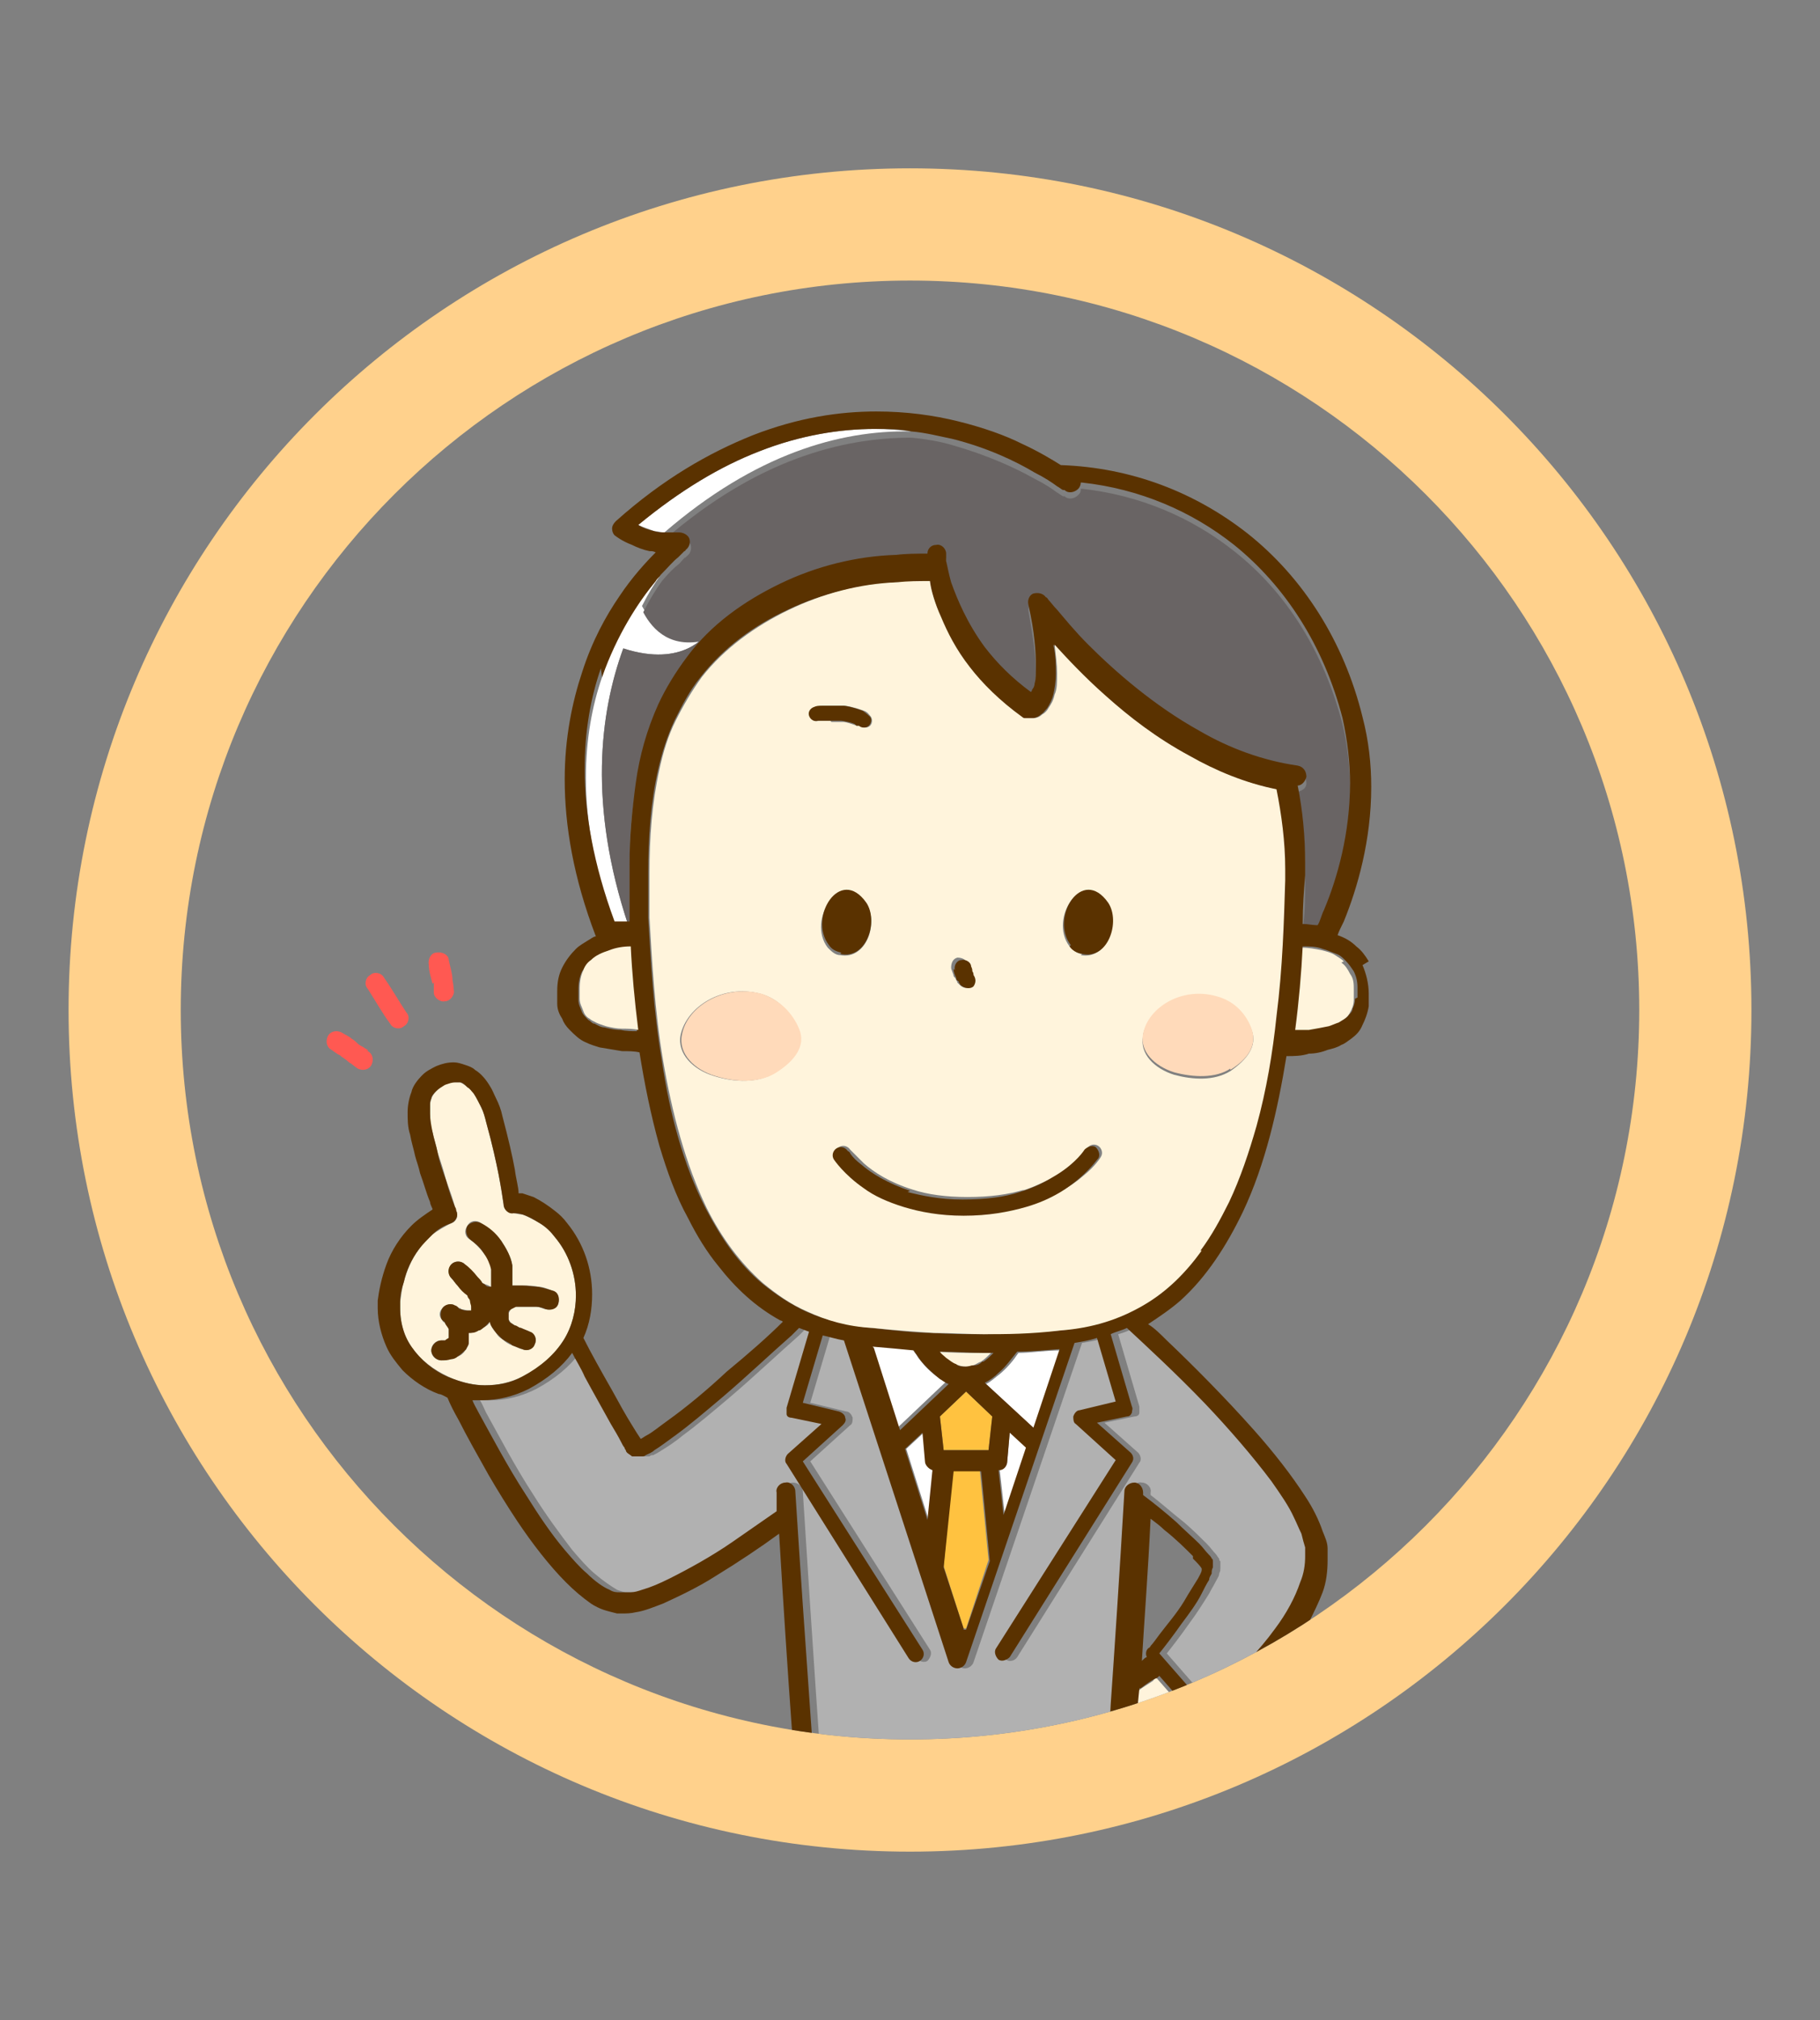 <?xml version="1.0" encoding="UTF-8"?>
<svg xmlns="http://www.w3.org/2000/svg" version="1.1" xmlns:xlink="http://www.w3.org/1999/xlink" viewBox="0 0 146 162">
  <rect x="0" y="0" width="146" height="162" fill="#808080" stroke="none"/>
  <defs>
    <style>
      .cls-1 {
        fill: #fff4dc;
      }

      .cls-2 {
        fill: #ffc240;
      }

      .cls-3 {
        fill: #ffd18c;
      }

      .cls-4 {
        fill: #b1b1b1;
      }

      .cls-5 {
        fill: #ff5952;
      }

      .cls-6 {
        fill: #fff;
      }

      .cls-7 {
        fill: none;
      }

      .cls-8 {
        fill: #696464;
      }

      .cls-9 {
        fill: #ffdaba;
      }

      .cls-10 {
        fill: #5a3200;
      }

      .cls-11 {
        clip-path: url(#clippath);
      }
    </style>
    <clipPath id="clippath">
      <path class="cls-7" d="M73,139.5c-32.3,0-58.5-26.2-58.5-58.5s26.2-58.5,58.5-58.5,58.5,26.2,58.5,58.5-26.2,58.5-58.5,58.5Z"/>
    </clipPath>
  </defs>
  <!-- Generator: Adobe Illustrator 28.7.3, SVG Export Plug-In . SVG Version: 1.2.0 Build 164)  -->
  <g>
    <g id="_レイヤー_1" data-name="レイヤー_1">
      <path class="cls-3" d="M73,13.5C35.7,13.5,5.5,43.7,5.5,81s30.2,67.5,67.5,67.5,67.5-30.2,67.5-67.5S110.3,13.5,73,13.5ZM73,139.5c-32.3,0-58.5-26.2-58.5-58.5s26.2-58.5,58.5-58.5,58.5,26.2,58.5,58.5-26.2,58.5-58.5,58.5Z"/>
      <g class="cls-11">
        <g>
          <path class="cls-7" d="M91.6,133.3c.2,0,.3-.2.4-.3,0-.3,0-.5.1-.7h0s0,0,0,0c0,0,0,0,0,0,0,0,.1-.1.2-.2.2-.2.4-.5.7-.9.6-.7,1.3-1.7,2-2.7.4-.6.8-1.3,1.1-1.8.2-.3.3-.6.3-.7,0,0,0,0,0,0,0,0,0,0,0-.1-.1-.2-.4-.5-.7-.8-.6-.6-1.5-1.3-2.3-2.1-.4-.3-.8-.6-1.1-.9-.3,4.2-.5,8.1-.7,11.4Z"/>
          <path class="cls-7" d="M50.2,74.4c0,0,.2,0,.3,0,0,0,0-.1,0-.2l-.2.2Z"/>
          <path class="cls-6" d="M50.2,74.4l.2-.2c-3.2-9.6-2.3-17-.4-22.2,4.9,1.6,6.7-1.2,6.7-1.2-2.9.8-4.4-.7-5.2-2.2.5-1,1-1.8,1.5-2.5-.1.1-.3.3-.4.5-1.4,1.7-3.2,4.2-4.3,7.7-.8,2.3-1.3,5-1.3,8.1,0,3.5.7,7.6,2.4,12.2.3,0,.5,0,.8,0Z"/>
          <path class="cls-6" d="M73.1,34.6c-.9-.1-1.9-.2-2.9-.2-2.8,0-6,.5-9.3,1.8-3.1,1.2-6.3,3.1-9.7,5.9.4.2.8.3,1.3.5.3,0,.5.1.8.1,7.3-6.3,14.1-8.2,19.7-8.1Z"/>
          <path class="cls-8" d="M56.7,50.8s-1.8,2.8-6.7,1.2c-1.9,5.2-2.8,12.6.4,22.2,0,0,0,.1,0,.2,0,0,0,0,.1,0,0-.3,0-.6,0-.9,0-1.2,0-2.4,0-3.7,0-2.2.1-4.4.5-6.5.3-2.2.9-4.3,1.8-6.3.6-1.3,1.3-2.6,2.3-3.8,2-2.5,4.6-4.5,7.5-5.9,2.9-1.4,6.2-2.2,9.3-2.3.8,0,1.7,0,2.5-.1,0-.4.3-.7.7-.7.4,0,.8.3.8.7h0s0,0,0,0h0s0,0,0,0c0,0,0,0,0,.1,0,.1,0,.3,0,.5,0,.4.2,1,.4,1.7.4,1.4,1.2,3.3,2.7,5.2.9,1.2,2.1,2.4,3.7,3.6,0,0,0,0,0,0,0,0,0,0,.1-.2,0-.1.1-.3.2-.5,0-.3.1-.8.1-1.4,0-1.1-.2-2.7-.6-4.9,0-.4.1-.7.4-.9.3-.1.7,0,1,.3h0s0,0,0,0h0s0,0,0,0c0,0,0,.1.2.2.1.2.4.5.7.8.6.7,1.4,1.7,2.5,2.8,2.1,2.2,5.2,4.9,8.9,6.9,2.4,1.3,5.1,2.4,7.9,2.8.4,0,.7.5.7.9,0,.4-.3.6-.7.7.4,2,.6,4.1.6,6.2,0,.3,0,.6,0,1,0,1.2,0,2.5-.2,3.9.4,0,.8,0,1.2.1.2-.4.3-.8.5-1.2,1-2.6,2.1-6.2,2.1-10.2,0-1.7-.2-3.5-.6-5.2-1.5-5.8-4.5-10.6-8.7-13.9-3.4-2.7-7.6-4.5-12.2-5,0,0,0,0-.1,0,0,.2,0,.3-.2.5-.3.3-.8.4-1.1.1h0s0,0,0,0c0,0,0,0-.1,0-.1,0-.3-.2-.5-.3-.4-.3-1-.7-1.8-1.1-1.6-.9-3.8-1.9-6.6-2.7-1-.3-2.2-.5-3.3-.6-5.6,0-12.4,1.8-19.7,8.1.2,0,.4,0,.6,0s.4,0,.6,0c.4,0,.7.2.8.5.1.3,0,.7-.3.9h0s0,0,0,0h0s0,0,0,0h0s0,0,0,0h0s0,0,0,0c0,0,0,0-.1.1-.1,0-.3.3-.5.5-.4.3-.9.8-1.4,1.4-.5.7-1,1.5-1.5,2.5.8,1.5,2.3,3,5.2,2.2Z"/>
          <path class="cls-1" d="M98.7,141.5s0,0,0,0c0,0-.2,0-.3,0-.1,0-.3,0-.4,0-.2,0-.4,0-.6,0-.2,0-.3,0-.4,0,0,0,0,0,0,0h0s0,0,0,0c-.3,0-.6-.2-.8-.4-.1-.3,0-.6.1-.9h0s0,0,0,0h0s0,0,0,0c0,0,0-.1.1-.2.1-.2.2-.6.2-1.1,0,0,0,0,0-.1,0,0-.1,0-.2-.1l-3.6-4.1c0,0-.2,0-.3.2-.3.2-.8.5-1.2.8,0,0,0,0-.1,0,0,1-.1,2-.2,2.8.2.3.4.7.7,1.1.6.9,1.3,1.8,2.1,2.5.5.5,1.1.8,1.6,1,.3.1.6.2.8.2.2,0,.5,0,.7-.1.2,0,.5-.2.7-.5.2-.2.4-.4.6-.6.1-.2.2-.3.3-.4Z"/>
          <path class="cls-4" d="M89.3,143.6c0,0,0-.2,0-.4,0-.3,0-.8,0-1.4,0-1.2.2-2.9.4-5.1.3-4.3.7-10.3,1.1-17.1,0-.4.4-.8.8-.7.4,0,.8.4.7.8,0,0,0,.2,0,.2.8.6,1.8,1.5,2.7,2.2.7.6,1.3,1.2,1.8,1.7.3.3.5.6.7.8.1.1.2.3.3.4,0,0,0,.2.1.2,0,0,0,.2,0,.4,0,0,0,0,0,.1h0c0,.2,0,.3-.1.5,0,.2-.1.3-.2.5-.2.4-.4.7-.6,1.1-.5.8-1,1.6-1.6,2.4-.7,1-1.4,1.9-1.8,2.4l3.5,4s0,0,0,0c.4-.3,1-.8,1.6-1.4,1.3-1.2,2.9-2.8,4.2-4.6.9-1.2,1.6-2.5,2-3.7.2-.7.4-1.4.4-2.1,0-.2,0-.5,0-.7,0-.3-.1-.7-.3-1.1-.1-.4-.3-.8-.6-1.3-.5-.9-1.1-1.9-1.8-2.9-1.5-2-3.4-4.2-5.3-6.2-2.4-2.5-4.8-4.7-6.3-6.1,0,0,0,0,0,0-.4.2-.9.4-1.3.5l1.7,5.8c0,.2,0,.3,0,.5,0,.2-.2.3-.4.3l-2.4.5,2.7,2.4c.2.2.3.6.1.8l-9.8,15.6c-.2.3-.6.4-.9.2-.3-.2-.4-.6-.2-.9l9.6-15.1-3.2-2.9c-.2-.2-.3-.4-.2-.6,0-.2.2-.4.5-.5l2.9-.7-1.5-5.1c-.6.2-1.2.3-1.8.4l-8.7,25.6c-.1.3-.4.5-.7.5-.3,0-.6-.2-.7-.5l-8.4-25.8c-.6-.1-1.1-.2-1.7-.4l-1.6,5.4,2.9.7c.2,0,.4.2.5.5,0,.2,0,.5-.2.6l-3.2,2.9,9.6,15.1c.2.3,0,.7-.2.9-.3.2-.7,0-.9-.2l-9.8-15.6c-.2-.3-.1-.6.1-.8l2.7-2.4-2.4-.5c-.2,0-.3-.1-.4-.3,0-.2-.1-.3,0-.5l1.8-6.1c-.3,0-.5-.2-.8-.3-.2.2-.4.4-.6.6-1.6,1.4-3.6,3.3-5.6,5-1.3,1.1-2.6,2.2-3.7,3-.6.5-1.2.9-1.7,1.2-.3.2-.5.3-.7.4-.1,0-.2,0-.3.1-.1,0-.3,0-.4,0-.1,0-.2,0-.4,0-.1,0-.3-.1-.4-.3,0,0,0-.1-.1-.2,0,0,0-.1-.1-.2,0-.1-.2-.3-.3-.5-.2-.4-.5-.9-.8-1.4-.6-1.1-1.4-2.4-2.1-3.8-.4-.7-.7-1.3-1-1.9-.8,1.1-2,2.1-3.5,2.9-1.2.6-2.4.9-3.7.9-.3,0-.5,0-.8,0,.2.3.3.6.5,1,1,1.8,2.3,4.3,3.8,6.6,1,1.6,2.1,3.1,3.1,4.4.6.7,1.2,1.4,1.8,1.9.7.6,1.3,1,1.8,1.3.3.1.5.2.8.2,0,0,.1,0,.2,0,.2,0,.5,0,.7,0,.3,0,.6-.1.9-.2.7-.2,1.4-.5,2.2-.9,1.6-.8,3.3-1.8,5-2.9,1.3-.9,2.6-1.8,3.6-2.5,0-.5,0-1,0-1.5,0-.4.3-.8.7-.8.4,0,.8.3.8.7.8,12.7,1.5,22.7,1.6,23.9,0,0,0,.1,0,.1h0s0,0,0,0h23.5s0,0,0,0c0,0,0,0,0-.1Z"/>
          <path class="cls-6" d="M81,114.9l-.2,2.3c0,.3-.3.6-.6.7l.4,3.6,1.8-5.4-1.3-1.2Z"/>
          <path class="cls-6" d="M74.9,117.9c-.3,0-.6-.3-.6-.7l-.2-2.3-1.4,1.3,1.8,5.7.4-4Z"/>
          <polygon class="cls-2" points="78.6 117.9 76.4 117.9 75.7 125.6 77.3 130.6 77.5 130.6 79.3 125.1 78.6 117.9"/>
          <polygon class="cls-2" points="75.4 113.6 75.7 116.3 79.3 116.3 79.6 113.6 77.5 111.6 75.4 113.6"/>
          <path class="cls-6" d="M81.7,108.5c-.4.6-.9,1.2-1.5,1.7-.4.3-.7.6-1.1.8,0,0,0,0,0,0l3.9,3.6,2.1-6.3c-1.3,0-2.4.2-3.4.2Z"/>
          <path class="cls-6" d="M76,110.9c-.2-.1-.4-.2-.7-.4-.6-.4-1.2-1-1.7-1.7-.1-.2-.3-.4-.4-.6-1,0-2.1-.2-3.3-.3l2.1,6.6,3.9-3.7Z"/>
          <path class="cls-1" d="M75.3,108.4c.2.2.4.4.5.5.3.2.5.4.8.5.3.1.6.2.8.2.2,0,.4,0,.6-.1.2,0,.4-.2.7-.3.3-.2.5-.4.8-.7-.3,0-.5,0-.8,0-1.2,0-2.3,0-3.5-.1Z"/>
          <path class="cls-1" d="M41.9,110.4c1.6-.8,2.6-1.8,3.3-2.9.7-1.1,1-2.4,1-3.6,0-1.7-.6-3.4-1.7-4.7-.3-.4-.7-.8-1.2-1.1-.5-.3-.9-.5-1.4-.7-.3,0-.5-.1-.7-.1,0,0,0,0,0,0-.4,0-.8-.3-.8-.7-.1-.6-.2-1.3-.4-2.4-.2-1-.5-2.4-1-4.2-.1-.4-.2-.8-.4-1.2-.2-.4-.4-.8-.6-1.1-.1-.2-.3-.4-.5-.5-.2-.2-.4-.3-.6-.4-.1,0-.2,0-.4,0-.2,0-.5,0-.8.2-.3.1-.5.3-.7.5-.2.2-.3.4-.4.6,0,.1-.1.3-.1.5,0,.2,0,.5,0,.7,0,.5,0,1,.2,1.5.1.5.3,1.1.4,1.6.2.6.5,1.5.7,2.3.3.8.6,1.7.7,2.1,0,.1,0,.2.1.3,0,0,0,0,0,0h0s0,0,0,0c.2.4,0,.9-.4,1-.6.3-1.1.6-1.5.9-.4.4-.8.7-1.1,1.2-.6.8-1,1.8-1.2,2.6-.2.6-.2,1.1-.3,1.6,0,.2,0,.3,0,.5,0,.7.1,1.3.3,1.9.2.6.5,1.1.9,1.6.8,1,1.9,1.7,3.1,2.2.8.3,1.7.5,2.5.5,1,0,2-.2,3-.7ZM41.9,108.2c-.2,0-.5-.2-.8-.3-.3-.1-.6-.3-.8-.5-.2-.1-.4-.3-.5-.5-.2-.2-.4-.5-.5-.9,0,0,0,0,0,0-.1.2-.2.3-.4.4-.1.1-.3.2-.5.3-.3.1-.5.2-.8.2,0,.1,0,.2,0,.3,0,0,0,0,0,0,0,.2,0,.4,0,.5,0,.2-.1.3-.2.5-.2.3-.4.5-.7.6-.2.1-.3.2-.5.2-.2,0-.5.1-.8.1-.4,0-.8-.3-.8-.8,0-.4.3-.8.8-.8.1,0,.2,0,.3,0,.1,0,.2,0,.3-.2,0,0,0,0,0-.1,0,0,0,0,0-.1h0c0,0,0-.1,0-.2,0,0,0-.2,0-.3,0-.2-.2-.4-.3-.5,0,0,0,0,0,0,0,0-.2-.1-.2-.2-.3-.3-.3-.7,0-1s.7-.4,1-.2c.1,0,.2.1.3.2,0,0,.2,0,.2.1.2,0,.4.1.5.1,0,0,.2,0,.2,0,0,0,.1,0,.1,0,0,0,0,0,0,0,0,0,0,0,0-.1,0,0,0,0,0-.2,0-.1,0-.3-.1-.5,0-.1-.1-.3-.2-.4-.3-.3-.6-.6-.8-.8-.2-.2-.3-.4-.5-.6-.3-.3-.2-.8,0-1.1.3-.3.8-.3,1.1,0,.3.3.6.6,1,1,.1.2.2.3.4.5,0,0,.1,0,.2.1.1,0,.3.1.5.2,0,0,0,0,0,0,0,0,0,0,0,0,0,0,0,0,0-.1,0,0,0-.2,0-.3,0-.1,0-.3,0-.5,0-.2,0-.4,0-.5,0-.5-.3-.9-.6-1.3-.3-.4-.7-.8-1.1-1.1-.4-.2-.5-.7-.2-1.1.2-.4.7-.5,1.1-.2.6.4,1.1.9,1.6,1.4.4.6.8,1.3.9,2,0,.2,0,.5,0,.8,0,.3,0,.5,0,.8,0,0,0,0,0,0,.3,0,.5,0,.8,0,.4,0,.9,0,1.3.1.4,0,.8.2,1.1.3.4.1.6.6.5,1-.1.4-.6.6-1,.5-.2,0-.5-.2-.8-.2-.3,0-.7,0-1,0-.2,0-.4,0-.6,0-.2,0-.3,0-.4.2,0,0-.1,0-.1.1,0,0,0,.1-.1.2,0,0,0,.1,0,.2,0,.1,0,.2,0,.3,0,0,.1.2.2.3,0,0,.2.1.3.2.1,0,.3.2.5.2.2.1.5.2.7.3.4.2.6.6.4,1-.2.4-.6.6-1,.4Z"/>
          <path class="cls-10" d="M42.9,107.8c.2-.4,0-.9-.4-1-.2-.1-.5-.2-.7-.3-.2,0-.3-.2-.5-.2,0,0-.2-.1-.3-.2-.1,0-.2-.2-.2-.3,0,0,0-.2,0-.3,0,0,0-.1,0-.2,0-.1,0-.2.1-.2,0,0,0,0,.1-.1,0,0,.2-.1.4-.2.2,0,.4,0,.6,0,.3,0,.6,0,1,0,.3,0,.6.1.8.2.4.1.9,0,1-.5.1-.4,0-.9-.5-1-.3-.1-.7-.2-1.1-.3-.4,0-.8-.1-1.3-.1-.3,0-.5,0-.8,0,0,0,0,0,0,0,0-.3,0-.6,0-.8,0-.3,0-.5,0-.8-.1-.7-.5-1.4-.9-2-.4-.6-1-1.1-1.6-1.4-.4-.2-.8-.1-1.1.2-.2.4-.1.8.2,1.1.4.3.8.6,1.1,1.1.3.4.5.9.6,1.3,0,.1,0,.3,0,.5,0,.2,0,.3,0,.5,0,.1,0,.2,0,.3,0,0,0,.1,0,.1,0,0,0,0,0,0,0,0,0,0,0,0-.2,0-.4,0-.5-.2,0,0-.1,0-.2-.1-.1-.2-.2-.3-.4-.5-.3-.4-.7-.8-1-1-.3-.3-.8-.3-1.1,0-.3.3-.3.8,0,1.1.2.2.3.4.5.6.2.3.5.6.8.8,0,.2.2.3.2.4,0,.2.1.4.1.5,0,0,0,.1,0,.2,0,0,0,0,0,.1,0,0,0,0,0,0,0,0,0,0-.1,0,0,0-.1,0-.2,0-.2,0-.3,0-.5-.1,0,0-.2,0-.2-.1,0,0-.2-.2-.3-.2-.3-.2-.8-.1-1,.2s-.2.8,0,1c0,0,.2.1.2.2,0,0,0,0,0,0,0,.1.2.3.3.5,0,0,0,.2,0,.3,0,0,0,.1,0,.2h0c0,0,0,0,0,.1,0,0,0,0,0,.1,0,0-.2.1-.3.2-.1,0-.2,0-.3,0-.4,0-.8.4-.8.8,0,.4.4.8.8.8.3,0,.5,0,.8-.1.2,0,.4-.1.5-.2.3-.2.5-.4.7-.6,0-.1.2-.3.2-.5,0-.2,0-.3,0-.5,0,0,0,0,0,0,0-.1,0-.2,0-.3.3,0,.5,0,.8-.2.2,0,.3-.2.5-.3.1-.1.3-.3.4-.4,0,0,0,0,0,0,0,.3.3.6.5.9.2.2.3.3.5.5.3.2.6.3.8.5.3.1.5.2.8.3.4.2.9,0,1-.4Z"/>
          <path class="cls-5" d="M34.8,78.8c0,.2,0,.4,0,.6s0,.1,0,.2c0,0,0,0,0,0,0,0,0,0,0,0,0,.4.5.8.9.7.4,0,.8-.5.7-.9h0s0-.3-.1-.8c0-.5-.2-1.1-.3-1.6,0-.4-.5-.7-1-.6-.4,0-.7.5-.6,1,0,.5.2,1.1.3,1.5Z"/>
          <path class="cls-5" d="M29.5,84.2c-.2-.1-.3-.2-.5-.3,0,0-.2-.1-.3-.2-.1-.1-.3-.3-.5-.4-.2-.2-.5-.3-.8-.5-.4-.2-.9-.1-1.1.3-.2.4-.1.9.3,1.1.3.2.4.3.6.4.1,0,.2.2.3.2.1.1.3.2.5.4.2.1.4.3.7.5.4.2.9.1,1.1-.3.2-.4.1-.9-.3-1.1Z"/>
          <path class="cls-5" d="M31.3,82.1c.2.4.8.5,1.1.2.4-.2.5-.8.2-1.1-.6-.9-1.1-1.8-1.8-2.8-.2-.4-.8-.5-1.1-.2-.4.2-.5.8-.2,1.1.7,1.1,1.2,2,1.8,2.8Z"/>
          <path class="cls-1" d="M107.8,77.1c-.2-.2-.4-.3-.7-.5-.3-.2-.7-.3-1.1-.4-.5-.1-1-.2-1.6-.2-.1,2.1-.3,4.4-.6,6.7.4,0,.7,0,1.1,0,.6,0,1.1-.1,1.6-.3.3,0,.6-.2.8-.3.3-.2.6-.4.8-.6.1-.1.2-.3.3-.5.1-.2.2-.5.2-.8,0-.3,0-.5,0-.8,0-.5,0-.9-.3-1.3-.2-.4-.4-.7-.7-.9Z"/>
          <path class="cls-10" d="M109.8,77.1c-.3-.5-.6-.9-1-1.2-.4-.4-.9-.7-1.5-.9.1-.3.3-.7.5-1.1,1.1-2.7,2.2-6.5,2.2-10.8,0-1.8-.2-3.7-.7-5.6-1.5-6.1-4.8-11.2-9.2-14.7-4.2-3.3-9.3-5.3-15-5.5-.8-.5-1.8-1.1-3.1-1.7-1.4-.7-3.1-1.3-5.1-1.8-2-.5-4.2-.8-6.6-.8-3,0-6.3.5-9.9,1.9-3.5,1.4-7.2,3.5-11,6.9-.2.2-.3.4-.3.6,0,.2.1.5.3.6,0,0,.5.4,1.3.7.4.2.9.4,1.4.5.2,0,.3,0,.5.1-.8.8-1.9,2-2.9,3.5-1.1,1.6-2.2,3.6-3,6.1-.8,2.4-1.4,5.3-1.4,8.6,0,3.7.7,7.9,2.5,12.6-.2,0-.4.2-.6.3-.3.2-.7.4-1,.7-.4.4-.8.9-1.1,1.5-.3.6-.4,1.2-.4,1.9,0,.3,0,.7,0,1,0,.5.2.9.4,1.2.1.3.3.6.6.9.4.4.8.8,1.3,1,.4.2.8.3,1.1.4.6.1,1.2.2,1.8.3.5,0,1,0,1.4.1.4,2.5.9,5,1.6,7.5.6,2,1.3,4,2.3,5.8.7,1.4,1.5,2.7,2.4,3.8,1.4,1.8,3,3.3,5,4.4,0,0,.1,0,.2.1-1.2,1.2-2.8,2.6-4.5,4-1.6,1.5-3.3,2.9-4.7,3.9-.7.5-1.3,1-1.7,1.2-.2.1-.3.2-.5.3,0,0,0,0,0,0-.2-.3-.4-.6-.7-1.1-.5-.8-1-1.7-1.6-2.8-.8-1.4-1.7-3-2.3-4.2.5-1.1.7-2.3.7-3.5,0-2.1-.7-4.1-2-5.7-.3-.4-.6-.7-1-1-.5-.4-1.1-.8-1.7-1.1-.3-.1-.6-.2-.9-.3-.1,0-.2,0-.3,0,0-.5-.2-1.1-.3-1.9-.2-1.1-.5-2.4-1-4.3-.1-.5-.3-1-.5-1.4-.2-.4-.3-.7-.5-1-.3-.5-.7-1-1.2-1.3-.2-.2-.5-.3-.8-.4-.3-.1-.6-.2-.9-.2-.5,0-.9.1-1.4.3-.4.2-.8.4-1.1.7-.4.4-.8.9-.9,1.4-.2.5-.3,1.1-.3,1.6,0,.6,0,1.2.2,1.8.1.6.3,1.2.4,1.7.1.4.3.9.4,1.4.3.8.5,1.6.8,2.3,0,.2.2.5.2.6-.6.4-1.2.8-1.7,1.3-.9.9-1.6,2-2,3.1-.4,1.1-.6,2.1-.7,2.9,0,.2,0,.4,0,.6,0,1.1.3,2.2.7,3.1.3.7.8,1.3,1.3,1.9.8.8,1.8,1.5,2.9,1.9.2,0,.5.2.7.3.2.5.5,1.1.9,1.8.6,1.2,1.5,2.8,2.4,4.4.7,1.2,1.5,2.5,2.3,3.7,1.2,1.8,2.6,3.6,3.9,4.9.7.7,1.3,1.2,2,1.7.3.2.7.4,1,.5.3.1.7.2,1.1.3.1,0,.2,0,.4,0,.3,0,.7,0,1.1-.1.7-.1,1.4-.4,2.2-.7,1.3-.6,2.8-1.3,4.2-2.2,1.8-1.1,3.6-2.3,5.1-3.4.7,11.9,1.4,20.7,1.4,20.7,0,.4.4.8.8.7.4,0,.7-.4.7-.8,0,0,0,0,0,0h0s0,0,0-.1c0-1.2-.8-11.2-1.6-23.9,0-.4-.4-.8-.8-.7-.4,0-.8.4-.7.8,0,.5,0,1,0,1.5-1,.7-2.3,1.6-3.6,2.5-1.6,1.1-3.4,2.1-5,2.9-.8.4-1.5.7-2.2.9-.3.1-.6.2-.9.2-.3,0-.5,0-.7,0,0,0-.2,0-.2,0-.2,0-.5,0-.8-.2-.5-.2-1.2-.7-1.8-1.3-.6-.5-1.2-1.2-1.8-1.9-1.1-1.3-2.1-2.8-3.1-4.4-1.5-2.3-2.8-4.8-3.8-6.6-.2-.4-.4-.7-.5-1,.3,0,.5,0,.8,0,1.2,0,2.5-.3,3.7-.9,1.5-.8,2.7-1.8,3.5-2.9.3.6.7,1.2,1,1.9.7,1.3,1.5,2.7,2.1,3.8.3.5.6,1,.8,1.4.1.2.2.4.3.5,0,0,0,.1.1.2,0,0,0,.1.1.2.1.1.3.2.4.3.1,0,.3,0,.4,0,.2,0,.3,0,.4,0,.1,0,.2,0,.3-.1.2-.1.5-.2.7-.4.5-.3,1-.7,1.7-1.2,1.1-.8,2.4-1.9,3.7-3,2-1.7,4-3.6,5.6-5,.2-.2.4-.4.6-.6.3.1.5.2.8.3l-1.8,6.1c0,.2,0,.3,0,.5,0,.2.2.3.4.3l2.4.5-2.7,2.4c-.2.2-.3.6-.1.8l9.8,15.6c.2.3.6.4.9.2.3-.2.4-.6.2-.9l-9.6-15.1,3.2-2.9c.2-.2.3-.4.2-.6,0-.2-.2-.4-.5-.5l-2.9-.7,1.6-5.4c.5.1,1.1.3,1.7.4l8.4,25.8c.1.3.4.5.7.5.3,0,.6-.2.7-.5l8.7-25.6c.6-.1,1.2-.2,1.8-.4l1.5,5.1-2.9.7c-.2,0-.4.2-.5.5,0,.2,0,.5.2.6l3.2,2.9-9.6,15.1c-.2.3,0,.7.2.9.3.2.7,0,.9-.2l9.8-15.6c.2-.3.1-.6-.1-.8l-2.7-2.4,2.4-.5c.2,0,.3-.1.4-.3,0-.2.1-.3,0-.5l-1.7-5.8c.4-.2.9-.3,1.3-.5,0,0,0,0,0,0,1.5,1.4,3.9,3.6,6.3,6.1,1.9,2,3.8,4.2,5.3,6.2.7,1,1.4,2,1.8,2.9.2.4.4.9.6,1.3.1.4.2.8.3,1.1,0,.2,0,.5,0,.7,0,.7-.1,1.4-.4,2.1-.4,1.2-1.1,2.5-2,3.7-1.3,1.8-2.9,3.4-4.2,4.6-.6.6-1.2,1.1-1.6,1.4,0,0,0,0,0,0l-3.5-4c.4-.5,1.1-1.4,1.8-2.4.6-.8,1.2-1.6,1.6-2.4.2-.4.4-.8.6-1.1,0-.2.1-.3.2-.5,0-.2,0-.3.1-.5h0s0,0,0-.1c0-.2,0-.3,0-.4,0,0,0-.2-.1-.2,0-.1-.2-.3-.3-.4-.2-.2-.4-.5-.7-.8-.5-.5-1.2-1.1-1.8-1.7-.9-.8-1.9-1.6-2.7-2.2,0,0,0-.2,0-.2,0-.4-.3-.8-.7-.8-.4,0-.8.3-.8.7-.4,6.8-.8,12.8-1.1,17.1-.1,2.2-.3,3.9-.4,5.1,0,.6,0,1.1,0,1.4,0,.2,0,.3,0,.4,0,0,0,.1,0,.1,0,0,0,0,0,0,0,.4.3.8.7.8.4,0,.8-.3.8-.7h0s0-1.1.2-3c.5.7,1,1.3,1.7,1.9.5.5,1.1.9,1.7,1.3.3.2.6.3,1,.4.3,0,.7.1,1,.1.4,0,.8,0,1.3-.2.4-.2.8-.4,1.2-.7.5-.4.8-.7,1-1.1.1-.2.2-.3.3-.5,0-.2.1-.4.1-.6,0-.2,0-.4-.1-.6,0-.2-.2-.3-.3-.4-.1,0-.2-.2-.3-.2-.2-.1-.4-.2-.6-.2-.3,0-.5-.1-.8-.1,0-.3.2-.7.2-1.1,0-.2,0-.4,0-.6.8-.7,2.4-2,4-3.8,1.2-1.3,2.3-2.7,3.2-4.3.4-.8.8-1.6,1.1-2.4.3-.8.4-1.7.4-2.6,0-.3,0-.6,0-.9,0-.5-.2-.9-.4-1.4-.3-.9-.8-1.9-1.4-2.8-1.1-1.7-2.5-3.5-4.1-5.3-2.4-2.7-5-5.3-7-7.2-.5-.5-1-1-1.5-1.3.9-.6,1.8-1.2,2.6-1.9,2.1-1.9,3.7-4.4,5-7.1,1.8-3.8,2.8-8.2,3.5-12.5.6,0,1.2,0,1.8-.2.5,0,1-.1,1.5-.3.4-.1.8-.2,1.1-.4.3-.1.5-.3.8-.5.4-.3.7-.6.9-1.1.2-.4.4-.9.5-1.5,0-.4,0-.7,0-1,0-.8-.2-1.6-.5-2.3ZM108.7,80.1c0,.3-.1.6-.2.8,0,.2-.2.4-.3.5-.2.3-.5.4-.8.6-.3.1-.5.2-.8.3-.5.1-1,.2-1.6.3-.4,0-.7,0-1.1,0,.3-2.3.5-4.6.6-6.7.5,0,1.1,0,1.6.2.4.1.8.3,1.1.4.3.1.5.3.7.5.3.3.5.6.7.9.2.4.3.8.3,1.3,0,.2,0,.5,0,.8ZM85,106.7c-2.5.2-4.4.3-6.2.3-1.3,0-2.6,0-4-.1-1.4,0-3-.2-4.9-.4-1.9-.2-3.6-.6-5.2-1.3-1.3-.6-2.5-1.4-3.6-2.3-1.9-1.6-3.3-3.7-4.5-6-1.8-3.5-2.9-7.7-3.5-11.8-.7-4.1-.9-8.2-1.1-11.5,0-1.2,0-2.4,0-3.6,0-2.8.2-5.7.8-8.3.3-1.3.7-2.6,1.3-3.9.6-1.2,1.2-2.4,2.1-3.5,1.8-2.3,4.2-4.1,7-5.4,2.7-1.3,5.8-2,8.7-2.2.9,0,1.8,0,2.6-.1.2.7.5,1.7.9,2.9.5,1.2,1.2,2.6,2.3,4,1.1,1.4,2.4,2.8,4.2,4,0,0,.1,0,.2.1,0,0,.2,0,.4,0,0,0,.2,0,.3,0,.2,0,.5-.1.7-.3.2-.1.3-.3.5-.5.2-.3.4-.7.5-1.1.1-.5.2-1,.2-1.7,0-.6,0-1.4-.2-2.3,1,1.1,2.4,2.6,4.1,4.1,1.9,1.7,4.1,3.4,6.7,4.8,2.1,1.2,4.5,2.2,7,2.7.5,2.1.7,4.2.7,6.4,0,.3,0,.6,0,.9-.1,3.2-.3,7-.7,10.9-.3,2.9-.9,6-1.6,8.8-.6,2.2-1.3,4.2-2.2,6.1-.7,1.4-1.4,2.8-2.3,3.9-1.3,1.8-2.9,3.3-4.7,4.4-1.9,1.1-4,1.8-6.6,2ZM77.3,130.6l-1.6-4.9.8-7.7h2.2l.7,7.2-1.9,5.5h-.2ZM78.8,109.2c-.2.2-.4.3-.7.3-.2,0-.4.1-.6.1-.3,0-.6,0-.8-.2-.3-.1-.5-.3-.8-.5-.2-.2-.4-.3-.5-.5,1.2,0,2.3.1,3.5.1.3,0,.5,0,.8,0-.3.3-.5.5-.8.7ZM79.3,116.3h-3.6l-.3-2.7,2.1-2,2.1,2-.3,2.7ZM70,108c1.2.1,2.3.2,3.3.3.1.2.3.4.4.6.5.7,1.1,1.2,1.7,1.7.2.1.4.3.7.4l-3.9,3.7-2.1-6.6ZM74,114.9l.2,2.3c0,.3.3.6.6.7l-.4,4-1.8-5.7,1.4-1.3ZM80.2,117.9c.3,0,.6-.3.6-.7l.2-2.3,1.3,1.2-1.8,5.4-.4-3.6ZM79,110.9s0,0,0,0c.4-.2.8-.5,1.1-.8.6-.5,1-1.1,1.5-1.7,1,0,2.1-.1,3.4-.2l-2.1,6.3-3.9-3.6ZM46.4,79.4c0-.6.1-1.1.3-1.5.2-.3.4-.6.6-.8.4-.3.9-.6,1.5-.8.5-.2,1.1-.2,1.7-.3.1,2.1.3,4.4.6,6.7-.4,0-.9,0-1.3-.1-.5,0-.9-.1-1.3-.2-.3,0-.6-.2-.8-.3-.2,0-.3-.2-.5-.3-.2-.2-.4-.4-.5-.6-.1-.3-.3-.6-.3-1,0-.3,0-.5,0-.8ZM48.3,54.3c1.2-3.4,2.9-6,4.3-7.7.1-.2.3-.3.4-.5.6-.6,1-1.1,1.4-1.4.2-.2.4-.4.5-.5,0,0,.1,0,.1-.1,0,0,0,0,0,0h0s0,0,0,0h0s0,0,0,0h0s0,0,0,0h0c.3-.2.4-.6.3-.9-.1-.3-.5-.5-.8-.5-.2,0-.4,0-.6,0s-.4,0-.6,0c-.3,0-.5,0-.8-.1-.5-.1-1-.3-1.3-.5,3.4-2.8,6.6-4.7,9.7-5.9,3.3-1.3,6.5-1.8,9.3-1.8,1,0,2,0,2.9.2,1.2.1,2.3.4,3.3.6,2.8.7,5.1,1.8,6.6,2.7.8.4,1.4.8,1.8,1.1.2.1.4.3.5.3,0,0,0,0,.1,0,0,0,0,0,0,0h0c.3.3.8.2,1.1-.1.1-.1.2-.3.2-.5,0,0,0,0,.1,0,4.6.5,8.8,2.3,12.2,5,4.1,3.3,7.2,8.1,8.7,13.9.4,1.8.6,3.6.6,5.2,0,4-1,7.6-2.1,10.2-.2.4-.3.9-.5,1.2-.4,0-.8-.1-1.2-.1,0-1.4.1-2.7.2-3.9,0-.3,0-.7,0-1,0-2.1-.2-4.2-.6-6.2.3,0,.6-.3.7-.7,0-.4-.2-.8-.7-.9-2.8-.4-5.5-1.4-7.9-2.8-3.6-2-6.7-4.7-8.9-6.9-1.1-1.1-1.9-2.1-2.5-2.8-.3-.3-.5-.6-.7-.8,0,0-.1-.2-.2-.2,0,0,0,0,0,0h0s0,0,0,0h0c-.2-.3-.6-.4-1-.3-.3.1-.5.5-.4.9.5,2.2.6,3.8.6,4.9,0,.6,0,1.1-.1,1.4,0,.2-.1.4-.2.5,0,0,0,.1-.1.2,0,0,0,0,0,0-1.5-1.1-2.7-2.3-3.7-3.6-1.4-1.9-2.2-3.8-2.7-5.2-.2-.7-.3-1.3-.4-1.7,0-.2,0-.4,0-.5,0,0,0,0,0-.1,0,0,0,0,0,0h0s0,0,0,0h0s0,0,0,0c0-.4-.4-.8-.8-.7-.4,0-.7.3-.7.7-.8,0-1.7,0-2.5.1-3.2.1-6.4.9-9.3,2.3-2.9,1.4-5.6,3.3-7.5,5.9-.9,1.2-1.7,2.5-2.3,3.8-.9,2-1.5,4.1-1.8,6.3-.3,2.2-.5,4.4-.5,6.5,0,1.2,0,2.5,0,3.7,0,.3,0,.6,0,.9,0,0,0,0-.1,0,0,0-.2,0-.3,0-.3,0-.5,0-.8,0-1.7-4.6-2.4-8.7-2.4-12.2,0-3.1.5-5.8,1.3-8.1ZM75.9,44.9h0,0ZM36.4,110.6c-1.2-.4-2.3-1.2-3.1-2.2-.4-.5-.7-1-.9-1.6-.2-.6-.3-1.2-.3-1.9,0-.2,0-.3,0-.5,0-.5.1-1,.3-1.6.2-.9.6-1.8,1.2-2.6.3-.4.7-.8,1.1-1.2.4-.4.9-.7,1.5-.9.4-.2.6-.6.4-1h0s0,0,0,0c0,0,0,0,0,0,0,0,0-.2-.1-.3-.2-.5-.5-1.3-.7-2.1-.3-.8-.6-1.7-.7-2.3-.1-.5-.3-1.1-.4-1.6-.1-.5-.2-1-.2-1.5,0-.3,0-.5,0-.7,0-.2,0-.3.1-.5,0-.2.2-.4.4-.6.2-.2.4-.3.7-.5.3-.1.6-.2.8-.2.1,0,.3,0,.4,0,.2,0,.4.2.6.4.2.1.3.3.5.5.2.3.4.7.6,1.1.2.4.3.8.4,1.2.5,1.8.8,3.2,1,4.2.2,1,.3,1.7.4,2.4,0,.4.4.8.8.7,0,0,0,0,0,0,.2,0,.4,0,.7.1.4.1.9.4,1.4.7.5.3.9.7,1.2,1.1,1.1,1.3,1.7,3,1.7,4.7,0,1.2-.3,2.5-1,3.6-.7,1.1-1.8,2.1-3.3,2.9-.9.5-1.9.7-3,.7-.9,0-1.7-.2-2.5-.5ZM97.8,142.4c-.3.2-.5.4-.7.5-.2,0-.5.1-.7.1-.3,0-.5,0-.8-.2-.5-.2-1-.5-1.6-1-.8-.7-1.5-1.6-2.1-2.5-.3-.4-.5-.8-.7-1.1,0-.9.1-1.8.2-2.8,0,0,0,0,.1,0,.4-.3.8-.6,1.2-.8.1,0,.2-.1.3-.2l3.6,4.1c0,0,.1,0,.2.1,0,0,0,0,0,.1,0,.5-.1.8-.2,1.1,0,.1-.1.2-.1.2,0,0,0,0,0,0h0s0,0,0,0h0c-.2.2-.3.6-.1.9.1.3.4.5.8.4h0s0,0,0,0h0s0,0,0,0c0,0,.2,0,.4,0,.2,0,.4,0,.6,0,.2,0,.3,0,.4,0,0,0,.2,0,.3,0,0,0,0,0,0,0,0,0-.1.2-.3.4-.1.2-.3.3-.6.6ZM95.7,125c.3.3.6.6.7.8,0,0,0,0,0,.1,0,0,0,0,0,0,0,.2-.2.5-.3.7-.3.5-.7,1.1-1.1,1.8-.6,1-1.4,1.9-2,2.7-.3.4-.5.7-.7.9,0,.1-.2.2-.2.2,0,0,0,0,0,0h0s0,0,0,0c-.2.2-.2.5-.1.7-.1,0-.3.2-.4.3.2-3.3.5-7.2.7-11.4.4.3.8.6,1.1.9.9.7,1.7,1.5,2.3,2.1Z"/>
          <path class="cls-1" d="M47.3,81.7c.1.1.3.2.5.3.2.1.5.2.8.3.4.1.9.2,1.3.2.4,0,.9,0,1.3.1-.3-2.4-.5-4.6-.6-6.7-.6,0-1.2.1-1.7.3-.6.2-1.1.4-1.5.8-.3.2-.5.5-.6.8-.2.4-.3.9-.3,1.5,0,.2,0,.5,0,.8,0,.4.2.7.3,1,.1.3.3.5.5.6Z"/>
          <polygon class="cls-1" points="68 92.2 68 92.2 68 92.2 68 92.2"/>
          <path class="cls-1" d="M96.3,100.3c.9-1.2,1.6-2.5,2.3-3.9.9-1.9,1.6-4,2.2-6.1.8-2.9,1.3-5.9,1.6-8.8.5-3.9.6-7.7.7-10.9,0-.3,0-.6,0-.9,0-2.2-.3-4.4-.7-6.4-2.5-.5-4.9-1.5-7-2.7-2.6-1.4-4.8-3.1-6.7-4.8-1.7-1.5-3.1-3-4.1-4.1.1.9.2,1.6.2,2.3,0,.7,0,1.3-.2,1.7-.1.5-.3.8-.5,1.1-.1.2-.3.4-.5.5-.2.2-.5.3-.7.3-.1,0-.2,0-.3,0-.2,0-.4,0-.4,0,0,0-.1,0-.2-.1-1.8-1.3-3.2-2.7-4.2-4-1.1-1.4-1.8-2.8-2.3-4-.5-1.1-.8-2.1-.9-2.9-.9,0-1.8,0-2.6.1-3,.1-6,.9-8.7,2.2-2.7,1.3-5.2,3.1-7,5.4-.8,1.1-1.5,2.3-2.1,3.5-.6,1.2-1,2.5-1.3,3.9-.6,2.7-.8,5.5-.8,8.3,0,1.2,0,2.4,0,3.6.2,3.3.4,7.4,1.1,11.5.7,4.1,1.8,8.3,3.5,11.8,1.2,2.4,2.7,4.4,4.5,6,1.1.9,2.2,1.7,3.6,2.3,1.5.7,3.2,1.2,5.2,1.3,1.9.2,3.4.3,4.9.4,1.4,0,2.7.1,4,.1,1.8,0,3.7,0,6.2-.3,2.6-.2,4.7-.9,6.6-2,1.9-1.1,3.4-2.6,4.7-4.4ZM69.5,72.5c1,1.5,0,4.5-2.1,4.1-.4,0-.7-.3-1-.6-1.7-2.2,1-6.4,3-3.4ZM86.8,76.5c-.4,0-.7-.3-1-.6-1.7-2.2,1-6.4,3-3.4,1,1.5,0,4.5-2.1,4.1ZM82,95.5c1.2-.4,2.2-.9,3-1.4,1.5-1,2.2-2,2.2-2h0c.2-.3.6-.4.9-.2.3.2.4.6.2.9,0,0-.4.7-1.4,1.5-.9.8-2.4,1.7-4.4,2.4-1.4.4-3,.7-5,.7-1.9,0-3.5-.3-4.8-.7-1.3-.4-2.4-1-3.2-1.5-1.7-1.1-2.4-2.2-2.4-2.3-.2-.3-.1-.7.2-.9.3-.2.7-.1.9.2h0s0,0,0,0h0s0,0,0,0c0,0,.1.1.2.2.2.2.5.5.9.9.8.7,2,1.5,3.9,2.1,1.2.4,2.7.6,4.4.6,1.8,0,3.3-.2,4.6-.6ZM77.7,77.4c0,.1,0,.3.1.4,0,.1,0,.2.1.3,0,0,0,0,0,0,.2.2.3.6,0,.9-.2.3-.6.3-.9,0,0,0-.1-.1-.2-.2,0,0,0-.1-.1-.2,0-.1-.1-.2-.2-.3,0-.2-.2-.5-.2-.7,0-.3.1-.7.5-.8.3,0,.7.1.8.5ZM66.6,57.8c-.2,0-.3,0-.5,0-.1,0-.3,0-.4,0-.3.1-.6,0-.7-.4-.1-.3,0-.6.4-.7.2,0,.4-.1.6-.1.2,0,.4,0,.6,0,.4,0,.8,0,1.2,0,.7.1,1.2.3,1.5.4.3.1.4.3.5.4.2.2.2.6,0,.8-.2.2-.6.2-.8,0h0s0,0-.2,0c-.2,0-.5-.2-1.1-.3-.3,0-.6,0-1,0ZM62.2,86c-1.4.9-3.3.8-4.9.3-1.7-.5-3-1.8-2.7-3.3.5-2.3,3.4-4.1,6.4-3.3,1.5.4,2.5,1.6,3,2.8.6,1.5-.5,2.6-1.8,3.5ZM91.7,83c.4-2.1,3.2-3.8,5.9-3,1.4.4,2.4,1.5,2.8,2.6.5,1.3-.4,2.4-1.7,3.3-1.3.8-3,.7-4.5.3-1.6-.5-2.8-1.7-2.5-3.1Z"/>
          <path class="cls-10" d="M76.5,77.7c0,.3.1.5.2.7,0,.1,0,.2.2.3,0,0,0,.1.1.2,0,0,0,.1.2.2.3.2.7.2.9,0,.2-.3.2-.6,0-.9,0,0,0,0,0,0,0,0,0-.2-.1-.3,0-.1,0-.2-.1-.4,0-.3-.4-.6-.8-.5-.3,0-.6.4-.5.8Z"/>
          <path class="cls-10" d="M73,95.5c-1.8-.6-3.1-1.4-3.9-2.1-.4-.3-.7-.6-.9-.9,0-.1-.2-.2-.2-.2,0,0,0,0,0,0h0s0,0,0,0h0c-.2-.3-.6-.4-.9-.2-.3.2-.4.6-.2.9,0,0,.8,1.2,2.4,2.3.8.6,1.9,1.1,3.2,1.5,1.3.4,2.9.7,4.8.7,2,0,3.6-.3,5-.7,2.1-.6,3.5-1.6,4.4-2.4.9-.8,1.3-1.4,1.4-1.5.2-.3,0-.7-.2-.9-.3-.2-.7,0-.9.2h0s-.6,1-2.2,2c-.8.5-1.7,1-3,1.4-1.2.4-2.7.6-4.6.6-1.8,0-3.2-.3-4.4-.6ZM68,92.2h0Z"/>
          <path class="cls-9" d="M98.7,85.8c1.3-.8,2.2-1.9,1.7-3.3-.4-1.1-1.3-2.2-2.8-2.6-2.8-.8-5.5.9-5.9,3-.3,1.4.9,2.6,2.5,3.1,1.5.4,3.3.5,4.5-.3Z"/>
          <path class="cls-9" d="M61.1,79.7c-3-.8-6,1-6.4,3.3-.3,1.5,1,2.8,2.7,3.3,1.6.5,3.5.6,4.9-.3,1.4-.9,2.4-2.1,1.8-3.5-.5-1.2-1.5-2.3-3-2.8Z"/>
          <path class="cls-10" d="M67.4,76.5c2.1.5,3.1-2.6,2.1-4.1-2.1-3-4.7,1.2-3,3.4.2.3.5.5,1,.6Z"/>
          <path class="cls-10" d="M85.8,75.9c.2.3.5.5,1,.6,2.1.5,3.1-2.6,2.1-4.1-2.1-3-4.7,1.2-3,3.4Z"/>
          <path class="cls-10" d="M68.7,58.2c0,0,.1,0,.2,0h0c.2.2.6.2.8,0,.2-.2.3-.6,0-.8,0,0-.2-.2-.5-.4-.3-.1-.8-.3-1.5-.4-.3,0-.7,0-1.2,0-.2,0-.4,0-.6,0-.2,0-.4,0-.6.1-.3.1-.5.4-.4.7.1.3.4.5.7.4,0,0,.2,0,.4,0,.1,0,.3,0,.5,0,.3,0,.7,0,1,0,.6.1,1,.2,1.1.3Z"/>
          <polygon class="cls-8" points="75.9 44.9 75.9 44.9 75.9 44.9 75.9 44.9"/>
        </g>
      </g>
    </g>
  </g>
</svg>